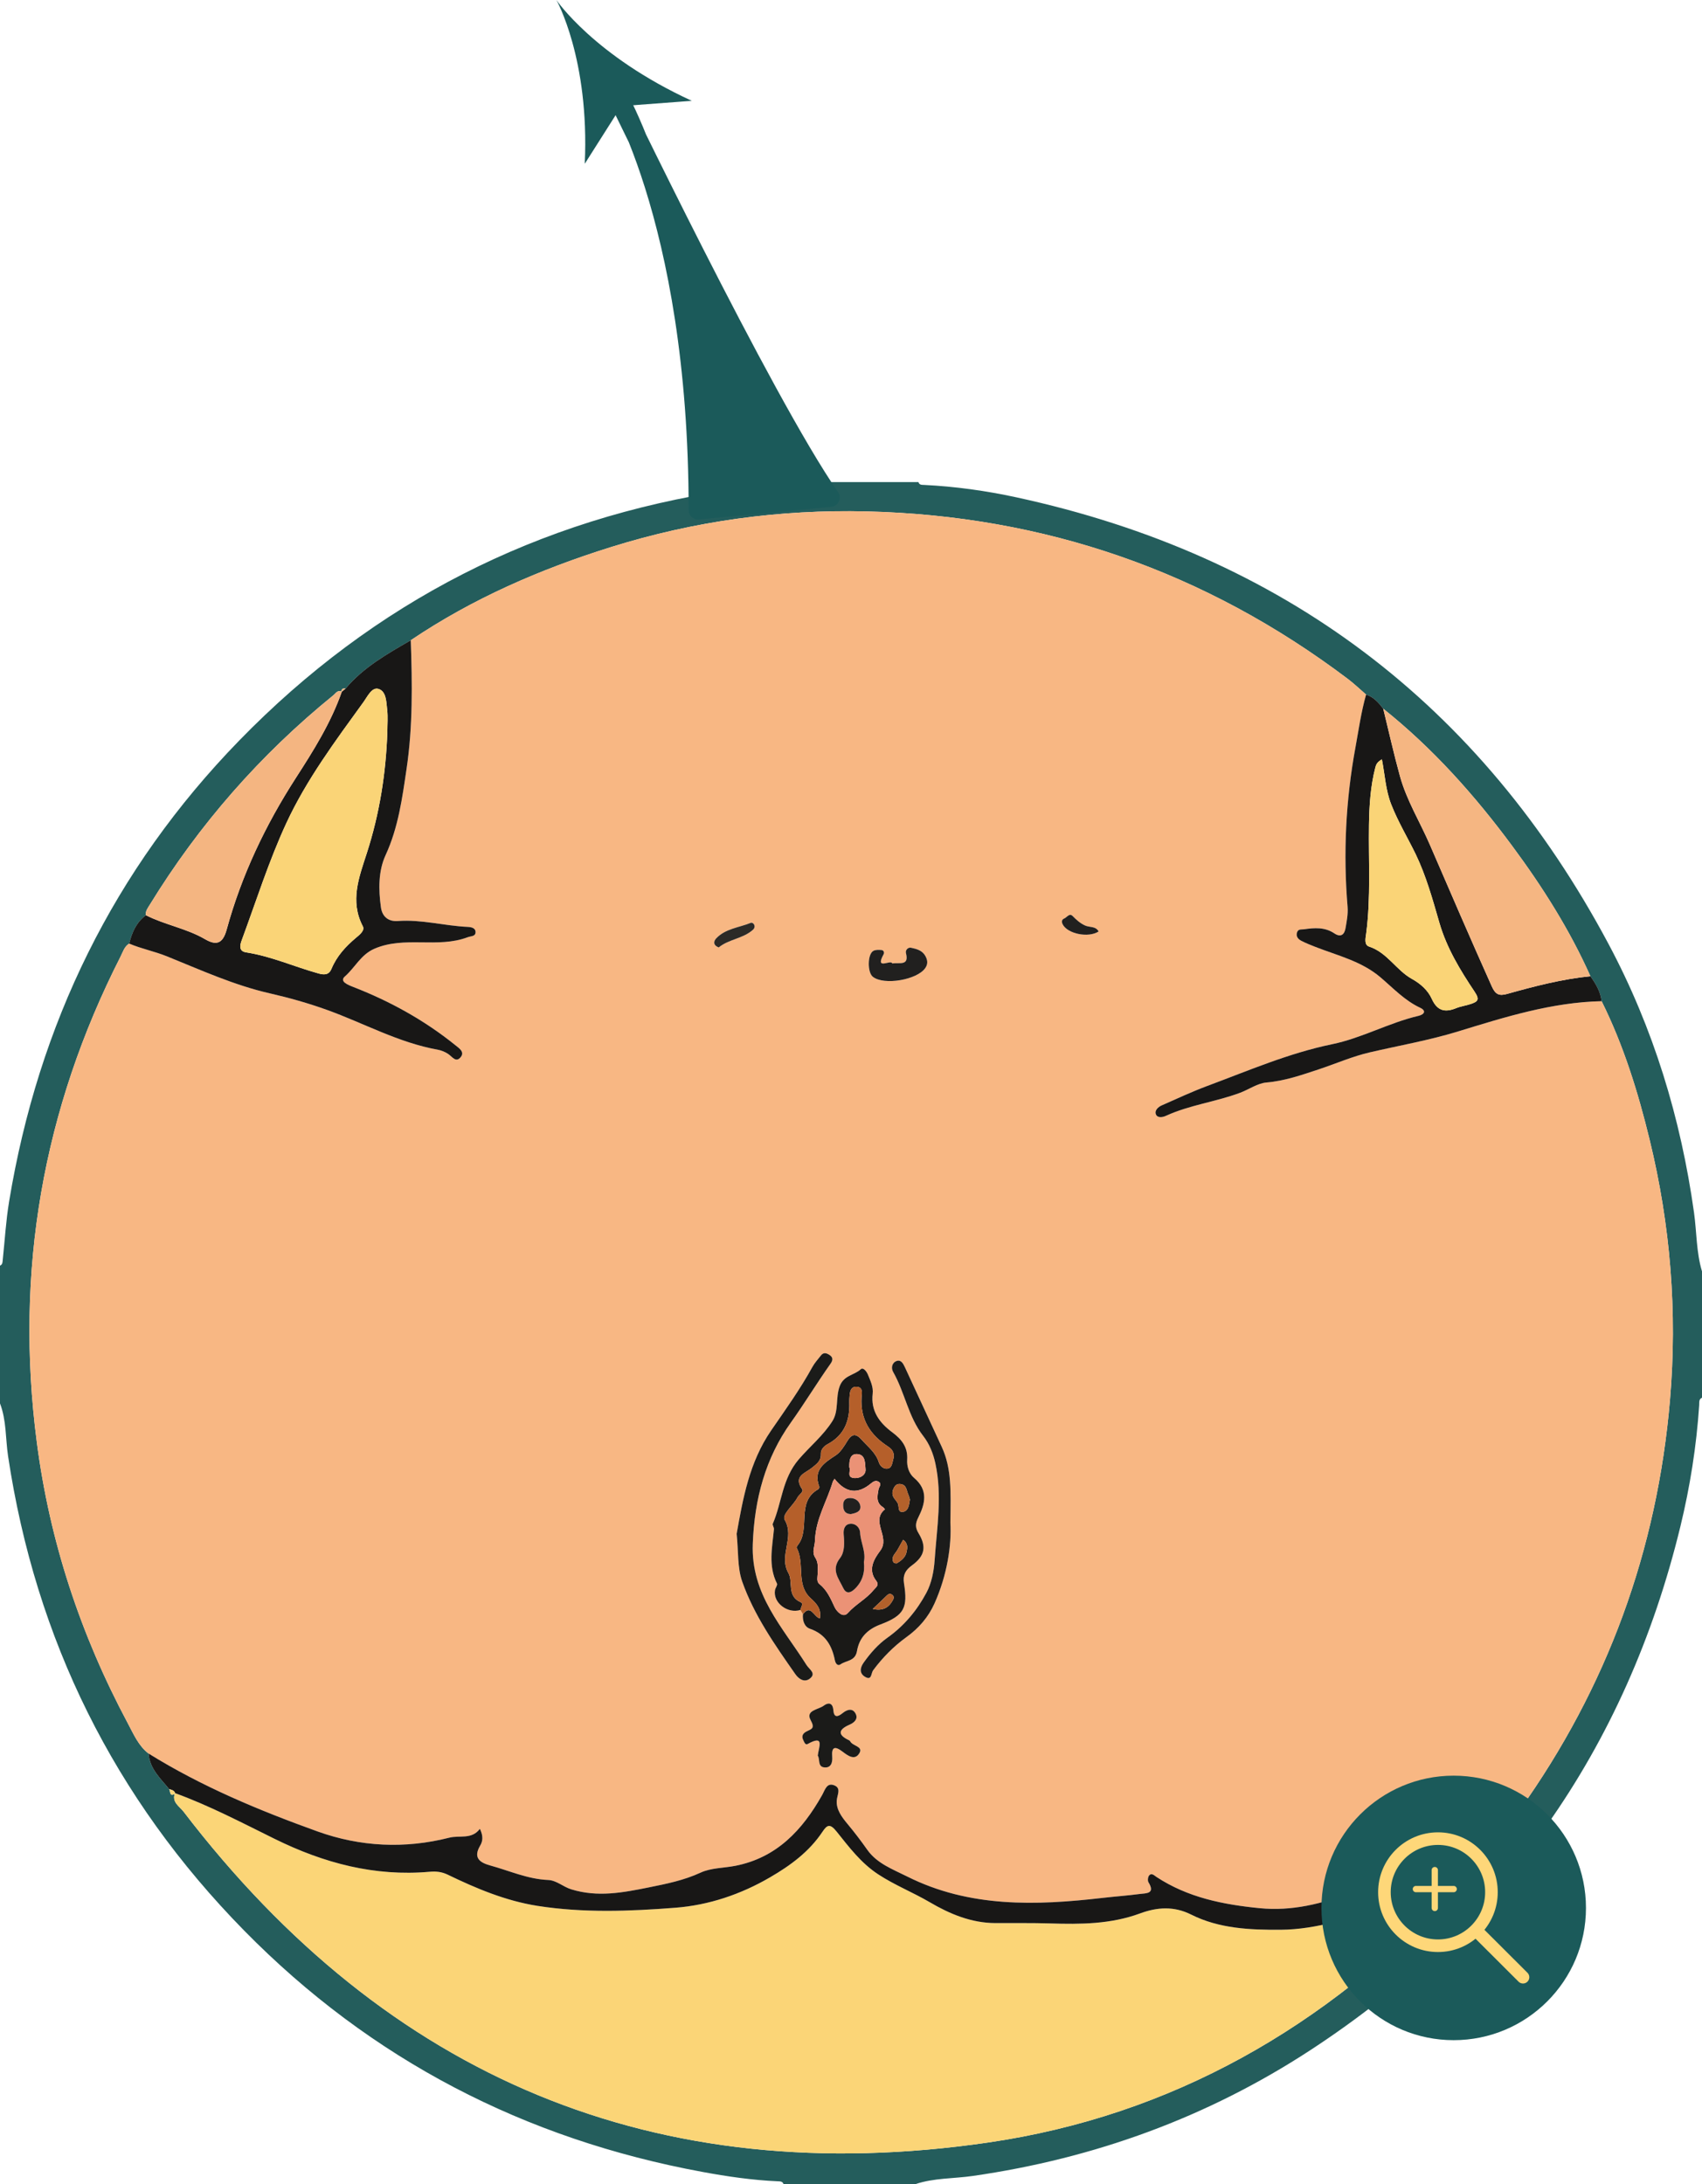 <?xml version="1.0" encoding="utf-8"?>
<!-- Generator: Adobe Illustrator 16.0.0, SVG Export Plug-In . SVG Version: 6.00 Build 0)  -->
<!DOCTYPE svg PUBLIC "-//W3C//DTD SVG 1.1//EN" "http://www.w3.org/Graphics/SVG/1.1/DTD/svg11.dtd">
<svg version="1.1" id="Layer_1" xmlns="http://www.w3.org/2000/svg" xmlns:xlink="http://www.w3.org/1999/xlink" x="0px" y="0px"
	 width="202.754px" height="260.184px" viewBox="0 0 202.754 260.184" enable-background="new 0 0 202.754 260.184"
	 xml:space="preserve">
<g>
	<g>
		<path fill-rule="evenodd" clip-rule="evenodd" fill="#245D5C" d="M40.686,82.426l0.031-0.022
			c-0.496-0.257-0.717,0.189-0.997,0.415c-8.711,7.074-16.005,15.396-21.875,24.96c-0.234,0.388-0.537,0.745-0.469,1.246
			c-1.132,0.853-1.665,2.057-1.984,3.383c-0.582,0.352-0.745,0.987-1.024,1.534c-9.284,18.247-12.627,37.51-9.988,57.833
			c1.534,11.854,5.22,22.983,10.84,33.505c0.69,1.289,1.264,2.679,2.481,3.617c0.122,1.818,1.416,2.959,2.454,4.245
			c0.162,0.279,0.031,0.979,0.722,0.51l-0.036-0.045c-0.419,1.073,0.546,1.587,1.015,2.196
			c24.292,31.745,56.335,45.193,95.862,39.428c21.869-3.193,40.238-13.772,55.383-29.887c0.379-0.406,0.88-0.739,0.938-1.375
			c0.419-0.379,0.866-0.731,1.249-1.146c1.57-1.678,3.316-3.226,4.133-5.477l0.01,0.063l0.369-0.301
			c0.401-0.479,0.835-0.935,1.195-1.439c10.475-14.67,16.43-31.014,17.949-48.951c0.885-10.43,0.051-20.773-2.432-30.95
			c-1.38-5.671-3.104-11.242-5.719-16.498c-0.127-1.132-0.687-2.075-1.332-2.973c-2.472-5.539-5.697-10.632-9.292-15.486
			c-4.479-6.063-9.474-11.662-15.388-16.385c-0.555-0.717-1.138-1.398-2.043-1.682c-0.732-0.627-1.426-1.299-2.197-1.881
			c-16.963-12.798-36.112-19.43-57.318-19.939c-10.344-0.248-20.522,1.15-30.428,4.245c-8.445,2.639-16.498,6.135-23.865,11.106
			c-2.801,1.624-5.634,3.212-7.759,5.751C40.88,82.002,40.636,82.034,40.686,82.426z M202.754,151.456v15.045
			c-0.402,0.188-0.312,0.567-0.334,0.889c-0.325,4.886-1.088,9.708-2.242,14.462c-6.469,26.599-21.193,47.417-44.078,62.376
			c-12.253,8.007-25.728,12.906-40.235,14.99c-2.265,0.325-4.593,0.23-6.798,0.966H93.34c-0.122-0.343-0.419-0.32-0.699-0.334
			c-3.014-0.131-5.996-0.568-8.95-1.113c-21.18-3.902-39.486-13.363-54.599-28.746C13.601,214.219,4.249,195.336,0.96,173.453
			c-0.311-2.09-0.185-4.25-0.96-6.268v-16.41c0.325-0.141,0.298-0.438,0.329-0.713c0.244-2.314,0.379-4.646,0.758-6.938
			c3.487-21.117,12.46-39.536,27.41-54.905c16.069-16.515,35.562-26.44,58.375-29.841c2.156-0.32,4.375-0.211,6.469-0.947h16.068
			c0.109,0.361,0.416,0.325,0.687,0.338c3.698,0.181,7.366,0.694,10.972,1.475c31.712,6.866,55.301,24.599,70.563,53.232
			c5.332,10.001,8.598,20.728,10.172,31.979C202.127,146.787,202.068,149.174,202.754,151.456z"/>
		<path fill-rule="evenodd" clip-rule="evenodd" fill="#F8B783" d="M130.877,110.964c-0.352-0.658-1.087-0.465-1.624-0.713
			c-0.577-0.266-1.019-0.663-1.457-1.109c-0.401-0.415-0.687,0.14-1.015,0.275c-0.32,0.131-0.329,0.411-0.186,0.7
			C127.178,111.252,129.664,111.753,130.877,110.964z M85.617,112.868c1.195-0.988,2.901-1.042,4.083-2.111
			c0.434-0.393,0.041-0.947-0.289-0.813c-1.384,0.56-2.991,0.677-4.087,1.836C85.003,112.119,84.917,112.593,85.617,112.868z
			 M106.291,114.776c-0.121-0.537-2.119,0.889-1.033-1.087c0.123-0.221,0.01-0.492-0.242-0.514
			c-0.326-0.031-0.714-0.045-0.979,0.104c-0.699,0.388-0.718,2.549-0.063,3.076c1.304,1.061,5.305,0.384,6.266-1.051
			c0.33-0.487,0.258-0.952-0.004-1.426c-0.37-0.663-1.051-0.839-1.701-0.975c-0.36-0.076-0.699,0.271-0.609,0.637
			C108.326,115.119,107.145,114.627,106.291,114.776z M97.418,209.145c0.289,0.401-0.049,1.322,0.785,1.403
			c0.771,0.076,0.997-0.542,0.938-1.272c-0.095-1.187,0.32-1.299,1.231-0.605c0.609,0.461,1.48,1.133,2.026,0.145
			c0.438-0.789-0.862-0.811-1.123-1.393c-0.022-0.045-0.082-0.082-0.131-0.109c-1.421-0.662-1.241-1.289,0.059-1.854
			c0.596-0.257,1.034-0.699,0.736-1.295c-0.37-0.744-1.046-0.5-1.552-0.09c-0.604,0.492-1.038,0.555-1.11-0.344
			c-0.072-0.941-0.64-0.92-1.141-0.541c-0.631,0.479-2.206,0.551-1.565,1.724c0.546,1.001,0.118,1.042-0.5,1.358
			c-0.365,0.184-0.627,0.5-0.397,0.979c0.122,0.248,0.248,0.672,0.541,0.51C98.307,206.592,97.518,208.152,97.418,209.145z
			 M113.216,181.379c0.055-3.709,0.158-6.442-1.024-9.01c-1.461-3.166-2.932-6.328-4.393-9.496c-0.199-0.433-0.461-0.92-0.971-0.748
			c-0.568,0.189-0.699,0.83-0.434,1.299c1.399,2.454,1.81,5.359,3.592,7.643c0.73,0.941,1.182,2.066,1.439,3.243
			c0.844,3.848,0.185,7.696-0.082,11.535c-0.09,1.321-0.365,2.747-0.983,3.897c-1.123,2.102-2.647,3.938-4.646,5.354
			c-1.109,0.785-2.017,1.827-2.819,2.95c-0.496,0.695-0.506,1.345,0.207,1.736c0.768,0.425,0.654-0.459,0.912-0.803
			c1.123-1.52,2.449-2.859,3.975-3.961c1.471-1.06,2.602-2.373,3.338-4.01C112.837,187.635,113.374,184.076,113.216,181.379z
			 M87.755,182.719c0.221,2.102,0.077,4.019,0.659,5.68c1.421,4.032,3.884,7.533,6.32,11.02c0.451,0.65,1.119,1.025,1.728,0.56
			c0.83-0.64-0.041-1.087-0.389-1.638c-2.824-4.483-6.626-8.377-6.396-14.422c0.198-5.354,1.511-10.227,4.542-14.463
			c1.642-2.301,3.095-4.705,4.724-7.006c0.279-0.396,0.316-0.734-0.094-1.015c-0.334-0.226-0.722-0.393-1.052,0.036
			c-0.347,0.447-0.744,0.875-1.015,1.367c-1.452,2.639-3.203,5.08-4.908,7.557C89.248,174.201,88.495,178.582,87.755,182.719z
			 M95.654,192.299c-0.072,0.75,0.171,1.503,0.83,1.729c1.846,0.632,2.626,2.008,2.973,3.754c0.086,0.433,0.361,0.708,0.663,0.492
			c0.672-0.484,1.755-0.361,1.967-1.575c0.271-1.562,1.164-2.562,2.802-3.185c2.864-1.078,3.262-2.003,2.801-4.904
			c-0.153-0.965,0.158-1.557,0.957-2.138c1.533-1.114,1.746-2.229,0.78-3.821c-0.419-0.682-0.388-1.178-0.04-1.867
			c0.829-1.646,1.227-3.275-0.496-4.729c-0.609-0.514-0.871-1.357-0.821-2.17c0.09-1.483-0.646-2.418-1.773-3.256
			c-1.516-1.123-2.58-2.531-2.337-4.602c0.095-0.803-0.275-1.553-0.572-2.283c-0.145-0.355-0.551-0.902-0.849-0.627
			c-0.784,0.727-2.025,0.695-2.517,2.043c-0.497,1.372-0.086,2.893-0.844,4.105c-1.083,1.729-2.702,3.045-4.023,4.584
			c-1.99,2.322-2.003,5.147-3.09,7.66c-0.072,0.166,0.153,0.441,0.135,0.654c-0.203,2.178-0.708,4.361,0.361,6.482
			c0.089,0.175-0.194,0.518-0.239,0.793c-0.248,1.489,1.484,2.824,3.031,2.352L95.654,192.299z M190.795,119.269
			c2.615,5.255,4.339,10.827,5.719,16.498c2.482,10.177,3.316,20.521,2.432,30.95c-1.52,17.938-7.475,34.281-17.949,48.951
			c-0.36,0.505-0.794,0.961-1.195,1.439c-0.167,0.045-0.455-0.064-0.369,0.301l-0.01-0.063c-2.513,0.551-4.724,1.723-6.925,3.035
			c-3.646,2.171-7.665,3.605-11.599,5.107c-3.4,1.299-7,2.206-10.804,1.832c-4.38-0.429-8.589-1.264-12.338-3.73
			c-0.239-0.158-0.573-0.528-0.87-0.158c-0.145,0.176-0.189,0.608-0.072,0.799c0.857,1.402-0.303,1.299-1.057,1.397
			c-1.461,0.194-2.936,0.294-4.402,0.465c-7.958,0.921-15.866,1.173-23.286-2.549c-1.679-0.843-3.591-1.538-4.747-3.176
			c-0.757-1.069-1.537-2.098-2.376-3.104c-0.658-0.79-1.358-1.714-1.264-2.797c0.055-0.654,0.528-1.407-0.234-1.755
			c-0.961-0.434-1.164,0.52-1.521,1.15c-2.341,4.15-5.395,7.439-10.321,8.408c-1.389,0.271-2.905,0.239-4.146,0.813
			c-1.994,0.92-4.069,1.336-6.176,1.76c-3.067,0.617-6.072,1.204-9.23,0.229c-0.984-0.302-1.746-1.069-2.761-1.114
			c-2.422-0.1-4.61-1.101-6.893-1.728c-1.236-0.339-2.066-0.907-1.2-2.364c0.329-0.546,0.375-1.164-0.032-2.003
			c-0.983,1.309-2.409,0.74-3.645,1.056c-5.305,1.349-10.605,1.087-15.689-0.74c-6.965-2.508-13.809-5.35-20.133-9.283
			c-1.218-0.938-1.791-2.328-2.481-3.617c-5.621-10.521-9.307-21.65-10.84-33.505c-2.639-20.323,0.704-39.586,9.988-57.833
			c0.279-0.546,0.442-1.182,1.024-1.534c1.453,0.622,3.009,0.916,4.488,1.516c4.024,1.624,7.985,3.437,12.257,4.412
			c2.296,0.523,4.583,1.169,6.803,1.967c4.398,1.583,8.531,3.907,13.204,4.745c0.433,0.077,0.875,0.262,1.241,0.506
			c0.492,0.32,0.943,1.119,1.529,0.338c0.456-0.609-0.266-1.051-0.663-1.375c-3.677-2.968-7.764-5.229-12.157-6.938
			c-0.646-0.253-1.697-0.658-1.002-1.263c1.209-1.052,1.881-2.594,3.528-3.302c3.586-1.543,7.498-0.009,11.093-1.362
			c0.379-0.14,0.894-0.095,0.934-0.528c0.059-0.546-0.433-0.682-0.934-0.704c-2.779-0.126-5.499-0.907-8.314-0.7
			c-1.123,0.085-1.867-0.51-2.021-1.638c-0.293-2.106-0.316-4.321,0.555-6.207c1.52-3.293,1.989-6.821,2.499-10.272
			c0.753-5.052,0.682-10.204,0.501-15.329c7.367-4.971,15.419-8.467,23.865-11.106c9.905-3.095,20.083-4.493,30.428-4.245
			c21.206,0.509,40.355,7.141,57.318,19.939c0.771,0.582,1.465,1.254,2.197,1.881c-0.588,2.065-0.885,4.213-1.269,6.302
			c-1.15,6.262-1.471,12.622-0.934,19.001c0.067,0.834-0.104,1.7-0.248,2.535c-0.132,0.771-0.577,1.114-1.327,0.613
			c-1.131-0.762-2.359-0.676-3.613-0.491c-0.324,0.045-0.707-0.067-0.839,0.388c-0.14,0.483,0.145,0.786,0.497,0.975
			c0.545,0.289,1.127,0.509,1.705,0.74c2.666,1.042,5.494,1.696,7.768,3.641c1.498,1.276,2.861,2.743,4.701,3.604
			c0.78,0.37,0.474,0.803-0.189,0.961c-3.537,0.83-6.763,2.657-10.304,3.383c-5.165,1.064-9.96,3.148-14.855,4.966
			c-1.845,0.69-3.64,1.525-5.444,2.323c-0.424,0.189-0.867,0.6-0.69,1.056c0.189,0.492,0.844,0.348,1.187,0.189
			c2.838-1.304,5.959-1.665,8.851-2.752c1.056-0.396,2.062-1.128,3.131-1.222c2.183-0.185,4.195-0.894,6.229-1.565
			c2.039-0.677,4.024-1.552,6.104-2.03c3.515-0.817,7.064-1.431,10.521-2.495C179.3,121.155,184.881,119.395,190.795,119.269z"/>
		<path fill-rule="evenodd" clip-rule="evenodd" fill="#FBD577" d="M174.04,223.969c-0.059,0.636-0.56,0.969-0.938,1.375
			c-15.145,16.114-33.514,26.693-55.383,29.887c-39.527,5.766-71.57-7.683-95.862-39.428c-0.469-0.609-1.435-1.123-1.015-2.196
			c4.105,1.493,7.976,3.532,11.874,5.453c5.877,2.896,11.913,4.498,18.468,3.921c0.758-0.068,1.435,0,2.139,0.338
			c3.419,1.656,6.929,3.127,10.7,3.723c5.468,0.856,11.002,0.648,16.47,0.221c3.938-0.308,7.75-1.584,11.246-3.623
			c2.436-1.416,4.656-3.045,6.239-5.422c0.555-0.835,0.897-1.011,1.683-0.032c1.48,1.845,2.896,3.749,4.962,5.103
			c1.963,1.285,4.124,2.143,6.131,3.315c2.396,1.408,4.962,2.481,7.831,2.49c2.166,0.009,4.331-0.026,6.496,0.04
			c3.637,0.113,7.245,0.096,10.728-1.19c2.03-0.749,4.028-0.897,6.09,0.136c3.339,1.678,7.028,1.832,10.647,1.809
			c4.34-0.027,8.439-1.457,12.567-2.733C168.139,226.211,170.9,224.555,174.04,223.969z"/>
		<path fill-rule="evenodd" clip-rule="evenodd" fill="#181716" d="M174.04,223.969c-3.14,0.586-5.901,2.242-8.928,3.185
			c-4.128,1.276-8.228,2.706-12.567,2.733c-3.619,0.023-7.309-0.131-10.647-1.809c-2.062-1.033-4.06-0.885-6.09-0.136
			c-3.482,1.286-7.091,1.304-10.728,1.19c-2.165-0.066-4.33-0.031-6.496-0.04c-2.869-0.009-5.436-1.082-7.831-2.49
			c-2.007-1.173-4.168-2.03-6.131-3.315c-2.065-1.354-3.482-3.258-4.962-5.103c-0.785-0.979-1.127-0.803-1.683,0.032
			c-1.583,2.377-3.803,4.006-6.239,5.422c-3.496,2.039-7.308,3.315-11.246,3.623c-5.468,0.428-11.002,0.636-16.47-0.221
			c-3.771-0.596-7.281-2.066-10.7-3.723c-0.704-0.338-1.381-0.406-2.139-0.338c-6.555,0.577-12.59-1.024-18.468-3.921
			c-3.898-1.921-7.769-3.96-11.874-5.453l0.036,0.045c-0.104-0.366-0.419-0.429-0.722-0.51c-1.038-1.286-2.333-2.427-2.454-4.245
			c6.324,3.934,13.168,6.775,20.133,9.283c5.084,1.827,10.385,2.089,15.689,0.74c1.236-0.315,2.662,0.253,3.645-1.056
			c0.406,0.839,0.361,1.457,0.032,2.003c-0.866,1.457-0.036,2.025,1.2,2.364c2.283,0.627,4.471,1.628,6.893,1.728
			c1.015,0.045,1.777,0.813,2.761,1.114c3.158,0.975,6.163,0.388,9.23-0.229c2.106-0.424,4.182-0.84,6.176-1.76
			c1.24-0.573,2.756-0.541,4.146-0.813c4.926-0.969,7.98-4.258,10.321-8.408c0.357-0.631,0.56-1.584,1.521-1.15
			c0.762,0.348,0.289,1.101,0.234,1.755c-0.094,1.083,0.605,2.007,1.264,2.797c0.839,1.006,1.62,2.034,2.376,3.104
			c1.156,1.638,3.068,2.333,4.747,3.176c7.42,3.722,15.328,3.47,23.286,2.549c1.467-0.171,2.941-0.271,4.402-0.465
			c0.754-0.099,1.914,0.005,1.057-1.397c-0.117-0.19-0.072-0.623,0.072-0.799c0.297-0.37,0.631,0,0.87,0.158
			c3.749,2.467,7.958,3.302,12.338,3.73c3.804,0.374,7.403-0.533,10.804-1.832c3.934-1.502,7.953-2.937,11.599-5.107
			c2.201-1.313,4.412-2.484,6.925-3.035c-0.816,2.251-2.563,3.799-4.133,5.477C174.906,223.237,174.459,223.59,174.04,223.969z"/>
		<path fill-rule="evenodd" clip-rule="evenodd" fill="#181716" d="M46.144,87.136c0-0.852,0.077-1.714-0.018-2.553
			c-0.108-0.938-0.09-2.225-1.037-2.513c-0.794-0.243-1.313,0.907-1.796,1.575c-3.343,4.619-6.776,9.226-9.176,14.4
			c-2.084,4.498-3.582,9.261-5.305,13.921c-0.203,0.546-0.446,1.34,0.51,1.489c2.99,0.46,5.742,1.714,8.629,2.513
			c0.727,0.203,1.25,0.149,1.539-0.555c0.627-1.511,1.683-2.657,2.914-3.694c0.406-0.343,1.088-0.857,0.817-1.371
			c-1.57-3.023-0.443-5.861,0.473-8.707C45.22,96.92,45.982,92.08,46.144,87.136z M48.932,76.273
			c0.181,5.125,0.252,10.276-0.501,15.329c-0.51,3.451-0.979,6.979-2.499,10.272c-0.871,1.886-0.849,4.101-0.555,6.207
			c0.154,1.128,0.898,1.723,2.021,1.638c2.815-0.207,5.535,0.573,8.314,0.7c0.5,0.022,0.992,0.158,0.934,0.704
			c-0.04,0.433-0.554,0.388-0.934,0.528c-3.595,1.353-7.507-0.181-11.093,1.362c-1.646,0.708-2.319,2.25-3.528,3.302
			c-0.695,0.604,0.356,1.01,1.002,1.263c4.394,1.71,8.48,3.97,12.157,6.938c0.397,0.325,1.119,0.767,0.663,1.375
			c-0.586,0.781-1.038-0.018-1.529-0.338c-0.365-0.244-0.808-0.429-1.241-0.506c-4.673-0.838-8.806-3.162-13.204-4.745
			c-2.22-0.798-4.507-1.444-6.803-1.967c-4.272-0.975-8.233-2.788-12.257-4.412c-1.479-0.6-3.036-0.894-4.488-1.516
			c0.32-1.327,0.852-2.531,1.984-3.383c2.265,1.154,4.827,1.565,7.038,2.851c1.318,0.767,2.111,0.595,2.585-1.124
			c1.768-6.464,4.61-12.442,8.251-18.09c2.097-3.248,4.173-6.555,5.467-10.258l-0.031,0.022l0.487-0.401
			C43.298,79.485,46.131,77.897,48.932,76.273z"/>
		<path fill-rule="evenodd" clip-rule="evenodd" fill="#181716" d="M164.621,90.46c-0.609,0.339-0.704,0.668-0.79,1.002
			c-0.573,2.224-0.713,4.507-0.749,6.789c-0.067,4.322,0.234,8.653-0.334,12.965c-0.072,0.537-0.27,1.344,0.348,1.547
			c2.166,0.708,3.226,2.814,5.111,3.857c1.006,0.555,1.895,1.339,2.368,2.391c0.636,1.408,1.557,1.633,2.883,1.091
			c0.573-0.234,1.21-0.311,1.795-0.514c0.759-0.266,1.056-0.483,0.429-1.421c-1.723-2.576-3.338-5.219-4.218-8.26
			c-0.798-2.765-1.579-5.585-2.823-8.161c-0.961-1.972-2.098-3.848-2.91-5.923C165.067,94.133,164.986,92.351,164.621,90.46z
			 M190.795,119.269c-5.914,0.126-11.495,1.886-17.075,3.596c-3.456,1.064-7.006,1.678-10.521,2.495
			c-2.079,0.478-4.064,1.353-6.104,2.03c-2.034,0.672-4.047,1.38-6.229,1.565c-1.069,0.094-2.075,0.826-3.131,1.222
			c-2.892,1.087-6.013,1.448-8.851,2.752c-0.343,0.158-0.997,0.303-1.187-0.189c-0.177-0.456,0.267-0.866,0.69-1.056
			c1.805-0.798,3.6-1.633,5.444-2.323c4.896-1.818,9.69-3.902,14.855-4.966c3.541-0.727,6.767-2.554,10.304-3.383
			c0.663-0.158,0.97-0.591,0.189-0.961c-1.84-0.861-3.203-2.328-4.701-3.604c-2.273-1.945-5.102-2.599-7.768-3.641
			c-0.578-0.23-1.16-0.451-1.705-0.74c-0.353-0.189-0.637-0.492-0.497-0.975c0.132-0.455,0.515-0.343,0.839-0.388
			c1.254-0.185,2.482-0.271,3.613,0.491c0.75,0.501,1.195,0.159,1.327-0.613c0.145-0.835,0.315-1.701,0.248-2.535
			c-0.537-6.379-0.217-12.739,0.934-19.001c0.384-2.088,0.681-4.236,1.269-6.302c0.905,0.284,1.488,0.965,2.043,1.682
			c0.658,2.68,1.254,5.373,1.989,8.03c0.794,2.882,2.377,5.436,3.555,8.152c2.44,5.643,4.872,11.292,7.39,16.903
			c0.415,0.934,0.852,1.168,1.809,0.897c3.262-0.916,6.546-1.772,9.938-2.111C190.108,117.194,190.668,118.137,190.795,119.269z"/>
		<path fill-rule="evenodd" clip-rule="evenodd" fill="#F5B682" d="M189.463,116.296c-3.392,0.339-6.676,1.196-9.938,2.111
			c-0.957,0.271-1.394,0.036-1.809-0.897c-2.518-5.612-4.949-11.26-7.39-16.903c-1.178-2.716-2.761-5.27-3.555-8.152
			c-0.735-2.657-1.331-5.35-1.989-8.03c5.914,4.723,10.908,10.321,15.388,16.385C183.766,105.664,186.991,110.757,189.463,116.296z"
			/>
		<path fill-rule="evenodd" clip-rule="evenodd" fill="#F4B581" d="M40.717,82.404c-1.294,3.704-3.37,7.01-5.467,10.258
			c-3.641,5.648-6.483,11.625-8.251,18.09c-0.474,1.718-1.267,1.89-2.585,1.124c-2.21-1.286-4.772-1.697-7.038-2.851
			c-0.067-0.501,0.235-0.857,0.469-1.246c5.87-9.563,13.164-17.886,21.875-24.96C40,82.593,40.221,82.147,40.717,82.404z"/>
		<path fill-rule="evenodd" clip-rule="evenodd" fill="#FBD577" d="M20.156,213.142c0.302,0.081,0.618,0.144,0.722,0.51
			C20.187,214.121,20.318,213.421,20.156,213.142z"/>
		<path fill-rule="evenodd" clip-rule="evenodd" fill="#F4B581" d="M41.173,82.025l-0.487,0.401
			C40.636,82.034,40.88,82.002,41.173,82.025z"/>
		<path fill-rule="evenodd" clip-rule="evenodd" fill="#181716" d="M179.432,217.408c-0.086-0.365,0.202-0.256,0.369-0.301
			L179.432,217.408z"/>
		<path fill-rule="evenodd" clip-rule="evenodd" fill="#1A1917" d="M103.969,191.668c1.204,0.266,1.898-0.152,2.381-1.027
			c0.109-0.203,0.195-0.416-0.018-0.614c-0.262-0.243-0.479-0.167-0.717,0.067C105.114,190.6,104.586,191.082,103.969,191.668z
			 M107.586,183.427c-0.243,0.429-0.455,0.812-0.668,1.194c-0.257,0.465-0.807,0.84-0.49,1.477c0.045,0.09,0.319,0.175,0.41,0.126
			c0.536-0.308,1.032-0.708,1.159-1.345C108.096,184.414,108.204,183.877,107.586,183.427z M101.176,174.806
			c0.252,0.312-0.447,1.245,0.668,1.276c0.713,0.018,1.34-0.434,1.263-1.078c-0.072-0.631,0.036-1.688-0.938-1.777
			C101.279,173.141,101.157,173.926,101.176,174.806z M108.394,178.641c-0.054-0.176-0.095-0.397-0.189-0.596
			c-0.226-0.474-0.181-1.16-0.925-1.254c-0.303-0.041-0.555,0.063-0.717,0.32c-0.338,0.527-0.357,1.041,0.081,1.537
			c0.108,0.123,0.203,0.262,0.288,0.406c0.222,0.375-0.059,1.223,0.727,1.029C108.227,179.939,108.299,179.244,108.394,178.641z
			 M99.421,176.168c-0.153,0.239-0.194,0.279-0.207,0.33c-0.691,2.346-2.057,4.465-2.129,7.046c-0.018,0.681-0.416,1.335,0.04,2.025
			c0.366,0.56,0.303,1.19,0.29,1.823c-0.009,0.441-0.186,1,0.194,1.303c0.929,0.74,1.344,1.75,1.827,2.779
			c0.23,0.482,0.993,1.33,1.57,0.676c0.921-1.041,2.174-1.65,3.041-2.711c0.266-0.329,0.754-0.586,0.324-1.137
			c-1.051-1.344-0.197-2.652,0.497-3.582c1.222-1.638-1.209-3.491,0.55-4.921c-0.076-0.081-0.135-0.189-0.229-0.249
			c-0.871-0.541-0.668-1.348-0.532-2.133c0.054-0.303,0.445-0.614,0.022-0.893c-0.334-0.217-0.637-0.046-0.921,0.193
			C102.214,178.013,100.779,177.904,99.421,176.168z M95.352,191.791c-1.547,0.473-3.279-0.862-3.031-2.352
			c0.045-0.275,0.329-0.618,0.239-0.793c-1.069-2.121-0.564-4.305-0.361-6.482c0.018-0.213-0.208-0.488-0.135-0.654
			c1.087-2.513,1.101-5.338,3.09-7.66c1.321-1.539,2.941-2.855,4.023-4.584c0.758-1.213,0.347-2.733,0.844-4.105
			c0.491-1.348,1.732-1.316,2.517-2.043c0.298-0.275,0.704,0.271,0.849,0.627c0.297,0.73,0.667,1.48,0.572,2.283
			c-0.243,2.07,0.821,3.479,2.337,4.602c1.128,0.838,1.863,1.772,1.773,3.256c-0.05,0.813,0.212,1.656,0.821,2.17
			c1.723,1.453,1.325,3.082,0.496,4.729c-0.348,0.689-0.379,1.186,0.04,1.867c0.966,1.592,0.753,2.707-0.78,3.821
			c-0.799,0.581-1.11,1.173-0.957,2.138c0.461,2.901,0.063,3.826-2.801,4.904c-1.638,0.623-2.531,1.623-2.802,3.185
			c-0.212,1.214-1.294,1.091-1.967,1.575c-0.302,0.216-0.577-0.06-0.663-0.492c-0.347-1.746-1.127-3.122-2.973-3.754
			c-0.659-0.226-0.902-0.979-0.83-1.723c0.92-1.264,1.286,0.311,2.012,0.492c0.212-1.146-0.406-1.773-1.087-2.396
			c-1.813-1.646-0.658-4.137-1.678-6.014c-0.032-0.063,0.059-0.221,0.126-0.306c1.583-1.94-0.257-5.147,2.454-6.677
			c0.077-0.041,0.145-0.226,0.113-0.307c-0.744-1.994,0.582-2.824,1.967-3.73c0.582-0.385,1.001-1.084,1.38-1.705
			c0.542-0.895,1.038-0.908,1.706-0.154c0.744,0.844,1.678,1.525,2.043,2.685c0.127,0.41,0.52,0.825,1.024,0.758
			c0.542-0.072,0.551-0.609,0.681-1.046c0.222-0.713-0.026-1.205-0.595-1.576c-2.134-1.384-3.339-3.233-3.163-5.882
			c0.023-0.374,0.217-1.177-0.536-1.24c-0.776-0.067-0.857,0.582-0.898,1.173c-0.018,0.226-0.036,0.455-0.027,0.682
			c0.072,2.129-0.559,3.879-2.558,4.962c-0.433,0.233-0.862,0.627-0.83,1.209c0.036,0.825-0.551,1.2-1.074,1.629
			c-0.799,0.653-2.237,0.97-1.16,2.539c0.212,0.312-0.374,0.646-0.55,0.983c-0.487,0.952-1.903,2.029-1.52,2.68
			c1.227,2.107-0.762,4.223,0.442,6.338c0.582,1.02-0.235,2.734,1.457,3.461C95.758,191.023,95.402,191.475,95.352,191.791z"/>
		<path fill-rule="evenodd" clip-rule="evenodd" fill="#1B1B19" d="M87.755,182.719c0.74-4.137,1.493-8.518,4.118-12.324
			c1.706-2.477,3.456-4.918,4.908-7.557c0.271-0.492,0.668-0.92,1.015-1.367c0.33-0.429,0.717-0.262,1.052-0.036
			c0.41,0.28,0.374,0.618,0.094,1.015c-1.628,2.301-3.082,4.705-4.724,7.006c-3.031,4.236-4.344,9.108-4.542,14.463
			c-0.23,6.045,3.572,9.938,6.396,14.422c0.348,0.551,1.219,0.998,0.389,1.638c-0.609,0.466-1.277,0.091-1.728-0.56
			c-2.436-3.486-4.899-6.987-6.32-11.02C87.832,186.737,87.976,184.82,87.755,182.719z"/>
		<path fill-rule="evenodd" clip-rule="evenodd" fill="#1C1C1B" d="M113.216,181.379c0.158,2.697-0.379,6.256-1.89,9.631
			c-0.736,1.637-1.867,2.95-3.338,4.01c-1.525,1.102-2.852,2.441-3.975,3.961c-0.258,0.344-0.145,1.228-0.912,0.803
			c-0.713-0.392-0.703-1.041-0.207-1.736c0.803-1.123,1.71-2.165,2.819-2.95c1.999-1.416,3.523-3.253,4.646-5.354
			c0.618-1.15,0.894-2.576,0.983-3.897c0.267-3.839,0.926-7.688,0.082-11.535c-0.258-1.177-0.709-2.302-1.439-3.243
			c-1.782-2.283-2.192-5.188-3.592-7.643c-0.266-0.469-0.135-1.109,0.434-1.299c0.51-0.172,0.771,0.315,0.971,0.748
			c1.461,3.168,2.932,6.33,4.393,9.496C113.374,174.937,113.271,177.67,113.216,181.379z"/>
		<path fill-rule="evenodd" clip-rule="evenodd" fill="#B55F2A" d="M95.352,191.791c0.05-0.316,0.406-0.768,0.031-0.93
			c-1.691-0.727-0.875-2.441-1.457-3.461c-1.205-2.115,0.785-4.23-0.442-6.338c-0.383-0.65,1.033-1.728,1.52-2.68
			c0.176-0.338,0.763-0.672,0.55-0.983c-1.078-1.569,0.361-1.886,1.16-2.539c0.523-0.429,1.11-0.804,1.074-1.629
			c-0.032-0.582,0.397-0.976,0.83-1.209c1.999-1.083,2.63-2.833,2.558-4.962c-0.009-0.227,0.009-0.456,0.027-0.682
			c0.041-0.591,0.122-1.24,0.898-1.173c0.753,0.063,0.56,0.866,0.536,1.24c-0.176,2.648,1.029,4.498,3.163,5.882
			c0.568,0.371,0.816,0.863,0.595,1.576c-0.13,0.437-0.139,0.974-0.681,1.046c-0.505,0.067-0.897-0.348-1.024-0.758
			c-0.365-1.159-1.299-1.841-2.043-2.685c-0.668-0.754-1.164-0.74-1.706,0.154c-0.378,0.621-0.798,1.32-1.38,1.705
			c-1.385,0.906-2.711,1.736-1.967,3.73c0.032,0.081-0.036,0.266-0.113,0.307c-2.711,1.529-0.871,4.736-2.454,6.677
			c-0.068,0.085-0.158,0.243-0.126,0.306c1.02,1.877-0.135,4.367,1.678,6.014c0.682,0.623,1.299,1.25,1.087,2.396
			c-0.726-0.182-1.091-1.756-2.012-0.492C95.555,192.129,95.451,191.957,95.352,191.791z"/>
		<path fill-rule="evenodd" clip-rule="evenodd" fill="#1B1B19" d="M97.418,209.145c0.1-0.992,0.889-2.553-1.205-1.385
			c-0.293,0.162-0.419-0.262-0.541-0.51c-0.23-0.479,0.032-0.795,0.397-0.979c0.618-0.316,1.046-0.357,0.5-1.358
			c-0.641-1.173,0.934-1.245,1.565-1.724c0.501-0.379,1.069-0.4,1.141,0.541c0.072,0.898,0.506,0.836,1.11,0.344
			c0.505-0.41,1.182-0.654,1.552,0.09c0.298,0.596-0.14,1.038-0.736,1.295c-1.299,0.564-1.479,1.191-0.059,1.854
			c0.049,0.027,0.109,0.064,0.131,0.109c0.261,0.582,1.561,0.604,1.123,1.393c-0.546,0.988-1.417,0.316-2.026-0.145
			c-0.911-0.693-1.326-0.581-1.231,0.605c0.058,0.73-0.167,1.349-0.938,1.272C97.369,210.467,97.707,209.546,97.418,209.145z"/>
		<path fill-rule="evenodd" clip-rule="evenodd" fill="#21201F" d="M106.291,114.776c0.854-0.149,2.035,0.343,1.633-1.236
			c-0.09-0.366,0.249-0.713,0.609-0.637c0.65,0.136,1.331,0.312,1.701,0.975c0.262,0.474,0.334,0.938,0.004,1.426
			c-0.961,1.435-4.962,2.111-6.266,1.051c-0.654-0.527-0.636-2.688,0.063-3.076c0.266-0.149,0.653-0.135,0.979-0.104
			c0.252,0.022,0.365,0.293,0.242,0.514C104.172,115.665,106.17,114.239,106.291,114.776z"/>
		<path fill-rule="evenodd" clip-rule="evenodd" fill="#2C2A27" d="M85.617,112.868c-0.699-0.275-0.613-0.749-0.293-1.087
			c1.097-1.16,2.703-1.277,4.087-1.836c0.33-0.135,0.722,0.419,0.289,0.813C88.518,111.826,86.812,111.879,85.617,112.868z"/>
		<path fill-rule="evenodd" clip-rule="evenodd" fill="#21201F" d="M130.877,110.964c-1.213,0.79-3.699,0.289-4.281-0.848
			c-0.144-0.289-0.135-0.568,0.186-0.7c0.328-0.135,0.613-0.69,1.015-0.275c0.438,0.446,0.88,0.844,1.457,1.109
			C129.79,110.499,130.525,110.306,130.877,110.964z"/>
		<path fill-rule="evenodd" clip-rule="evenodd" fill="#FAD477" d="M46.144,87.136c-0.162,4.944-0.924,9.785-2.45,14.504
			c-0.916,2.846-2.043,5.684-0.473,8.707c0.271,0.514-0.411,1.028-0.817,1.371c-1.231,1.037-2.287,2.184-2.914,3.694
			c-0.289,0.704-0.812,0.758-1.539,0.555c-2.887-0.798-5.639-2.052-8.629-2.513c-0.957-0.148-0.713-0.943-0.51-1.489
			c1.723-4.66,3.221-9.423,5.305-13.921c2.4-5.174,5.833-9.781,9.176-14.4c0.483-0.668,1.001-1.818,1.796-1.575
			c0.947,0.289,0.929,1.575,1.037,2.513C46.221,85.422,46.144,86.284,46.144,87.136z"/>
		<path fill-rule="evenodd" clip-rule="evenodd" fill="#FAD477" d="M164.621,90.46c0.365,1.891,0.446,3.672,1.109,5.364
			c0.813,2.075,1.949,3.951,2.91,5.923c1.244,2.576,2.025,5.396,2.823,8.161c0.88,3.041,2.495,5.684,4.218,8.26
			c0.627,0.938,0.33,1.155-0.429,1.421c-0.585,0.203-1.222,0.28-1.795,0.514c-1.326,0.542-2.247,0.316-2.883-1.091
			c-0.474-1.051-1.362-1.836-2.368-2.391c-1.886-1.042-2.945-3.149-5.111-3.857c-0.617-0.203-0.42-1.011-0.348-1.547
			c0.568-4.313,0.267-8.644,0.334-12.965c0.036-2.282,0.176-4.565,0.749-6.789C163.917,91.128,164.012,90.799,164.621,90.46z"/>
		<path fill-rule="evenodd" clip-rule="evenodd" fill="#EB9276" d="M101.365,180.372c0.532-0.121,1.209-0.253,1.128-0.951
			c-0.067-0.532-0.542-0.952-1.191-0.962c-0.649-0.008-0.884,0.339-0.857,0.953C100.472,179.998,100.72,180.354,101.365,180.372z
			 M102.912,186.078c0.271-1.217-0.396-2.322-0.451-3.514c-0.027-0.586-0.541-1.096-1.155-1.042
			c-0.653,0.054-0.861,0.614-0.802,1.272c0.09,0.975,0.14,2.08-0.433,2.814c-1.101,1.403-0.163,2.418,0.365,3.541
			c0.338,0.719,0.825,0.66,1.345,0.176C102.728,188.447,103.057,187.347,102.912,186.078z M99.421,176.168
			c1.358,1.736,2.793,1.845,4.335,0.551c0.284-0.239,0.587-0.41,0.921-0.193c0.423,0.278,0.031,0.59-0.022,0.893
			c-0.136,0.785-0.339,1.592,0.532,2.133c0.095,0.06,0.153,0.168,0.229,0.249c-1.759,1.43,0.672,3.283-0.55,4.921
			c-0.694,0.93-1.548,2.238-0.497,3.582c0.43,0.551-0.059,0.808-0.324,1.137c-0.866,1.061-2.119,1.67-3.041,2.711
			c-0.577,0.654-1.34-0.193-1.57-0.676c-0.482-1.029-0.897-2.039-1.827-2.779c-0.379-0.303-0.203-0.861-0.194-1.303
			c0.013-0.633,0.076-1.264-0.29-1.823c-0.456-0.69-0.058-1.345-0.04-2.025c0.072-2.581,1.438-4.7,2.129-7.046
			C99.227,176.447,99.268,176.407,99.421,176.168z"/>
		<path fill-rule="evenodd" clip-rule="evenodd" fill="#B3612B" d="M108.394,178.641c-0.095,0.604-0.167,1.299-0.735,1.443
			c-0.785,0.193-0.505-0.654-0.727-1.029c-0.085-0.145-0.18-0.283-0.288-0.406c-0.438-0.496-0.419-1.01-0.081-1.537
			c0.162-0.258,0.414-0.361,0.717-0.32c0.744,0.094,0.699,0.78,0.925,1.254C108.299,178.243,108.34,178.465,108.394,178.641z"/>
		<path fill-rule="evenodd" clip-rule="evenodd" fill="#EB9276" d="M101.176,174.806c-0.019-0.88,0.104-1.665,0.992-1.579
			c0.975,0.09,0.866,1.146,0.938,1.777c0.077,0.645-0.55,1.096-1.263,1.078C100.729,176.051,101.428,175.117,101.176,174.806z"/>
		<path fill-rule="evenodd" clip-rule="evenodd" fill="#B3612B" d="M107.586,183.427c0.618,0.45,0.51,0.987,0.411,1.452
			c-0.127,0.637-0.623,1.037-1.159,1.345c-0.091,0.049-0.365-0.036-0.41-0.126c-0.316-0.637,0.233-1.012,0.49-1.477
			C107.131,184.238,107.343,183.855,107.586,183.427z"/>
		<path fill-rule="evenodd" clip-rule="evenodd" fill="#B3612B" d="M103.969,191.668c0.617-0.586,1.146-1.068,1.646-1.574
			c0.238-0.234,0.455-0.311,0.717-0.067c0.213,0.198,0.127,0.411,0.018,0.614C105.867,191.516,105.173,191.934,103.969,191.668z"/>
		<path fill-rule="evenodd" clip-rule="evenodd" fill="#1A1917" d="M102.912,186.078c0.145,1.269-0.185,2.369-1.131,3.248
			c-0.52,0.484-1.007,0.543-1.345-0.176c-0.528-1.123-1.466-2.138-0.365-3.541c0.573-0.734,0.523-1.84,0.433-2.814
			c-0.059-0.658,0.149-1.219,0.802-1.272c0.614-0.054,1.127,0.456,1.155,1.042C102.516,183.756,103.184,184.861,102.912,186.078z"/>
		<path fill-rule="evenodd" clip-rule="evenodd" fill="#21201F" d="M101.365,180.372c-0.645-0.018-0.893-0.374-0.92-0.96
			c-0.027-0.614,0.208-0.961,0.857-0.953c0.649,0.01,1.124,0.43,1.191,0.962C102.574,180.119,101.897,180.251,101.365,180.372z"/>
	</g>
	
		<path fill-rule="evenodd" clip-rule="evenodd" fill="#1B5A5A" stroke="#1B5A5A" stroke-width="2.25" stroke-linecap="round" stroke-linejoin="round" stroke-miterlimit="10" d="
		M98.911,59.261c-8-11.5-26.25-49.5-26.25-49.5s10.5,15.75,10.5,51L98.911,59.261z"/>
	<path fill-rule="evenodd" clip-rule="evenodd" fill="#1B5A5A" d="M82.411,12.011C70.781,6.67,66.281,0,66.281,0
		s3.96,6.99,3.38,19.511l4.36-6.87L82.411,12.011z"/>
	<path fill-rule="evenodd" clip-rule="evenodd" fill="#1B5A5A" d="M157.421,227.29c0-8.7,7.05-15.76,15.75-15.76
		s15.76,7.06,15.76,15.76s-7.06,15.75-15.76,15.75S157.421,235.99,157.421,227.29z"/>
	<g>
		
			<path fill-rule="evenodd" clip-rule="evenodd" fill="none" stroke="#FED779" stroke-width="1.5" stroke-linecap="round" stroke-linejoin="round" stroke-miterlimit="10" d="
			M164.921,225.41c0-3.52,2.86-6.38,6.38-6.38s6.37,2.86,6.37,6.38c0,3.521-2.851,6.38-6.37,6.38S164.921,228.931,164.921,225.41z"
			/>
		
			<line fill-rule="evenodd" clip-rule="evenodd" fill="none" stroke="#FED779" stroke-width="1.5" stroke-linecap="round" stroke-linejoin="round" stroke-miterlimit="10" x1="176.171" y1="230.29" x2="181.431" y2="235.54"/>
		<g>
			
				<line fill-rule="evenodd" clip-rule="evenodd" fill="none" stroke="#FED779" stroke-width="0.75" stroke-linecap="round" stroke-linejoin="round" stroke-miterlimit="10" x1="168.671" y1="225.04" x2="173.171" y2="225.04"/>
			
				<line fill-rule="evenodd" clip-rule="evenodd" fill="none" stroke="#FED779" stroke-width="0.75" stroke-linecap="round" stroke-linejoin="round" stroke-miterlimit="10" x1="170.921" y1="227.29" x2="170.921" y2="222.78"/>
		</g>
	</g>
</g>
</svg>
